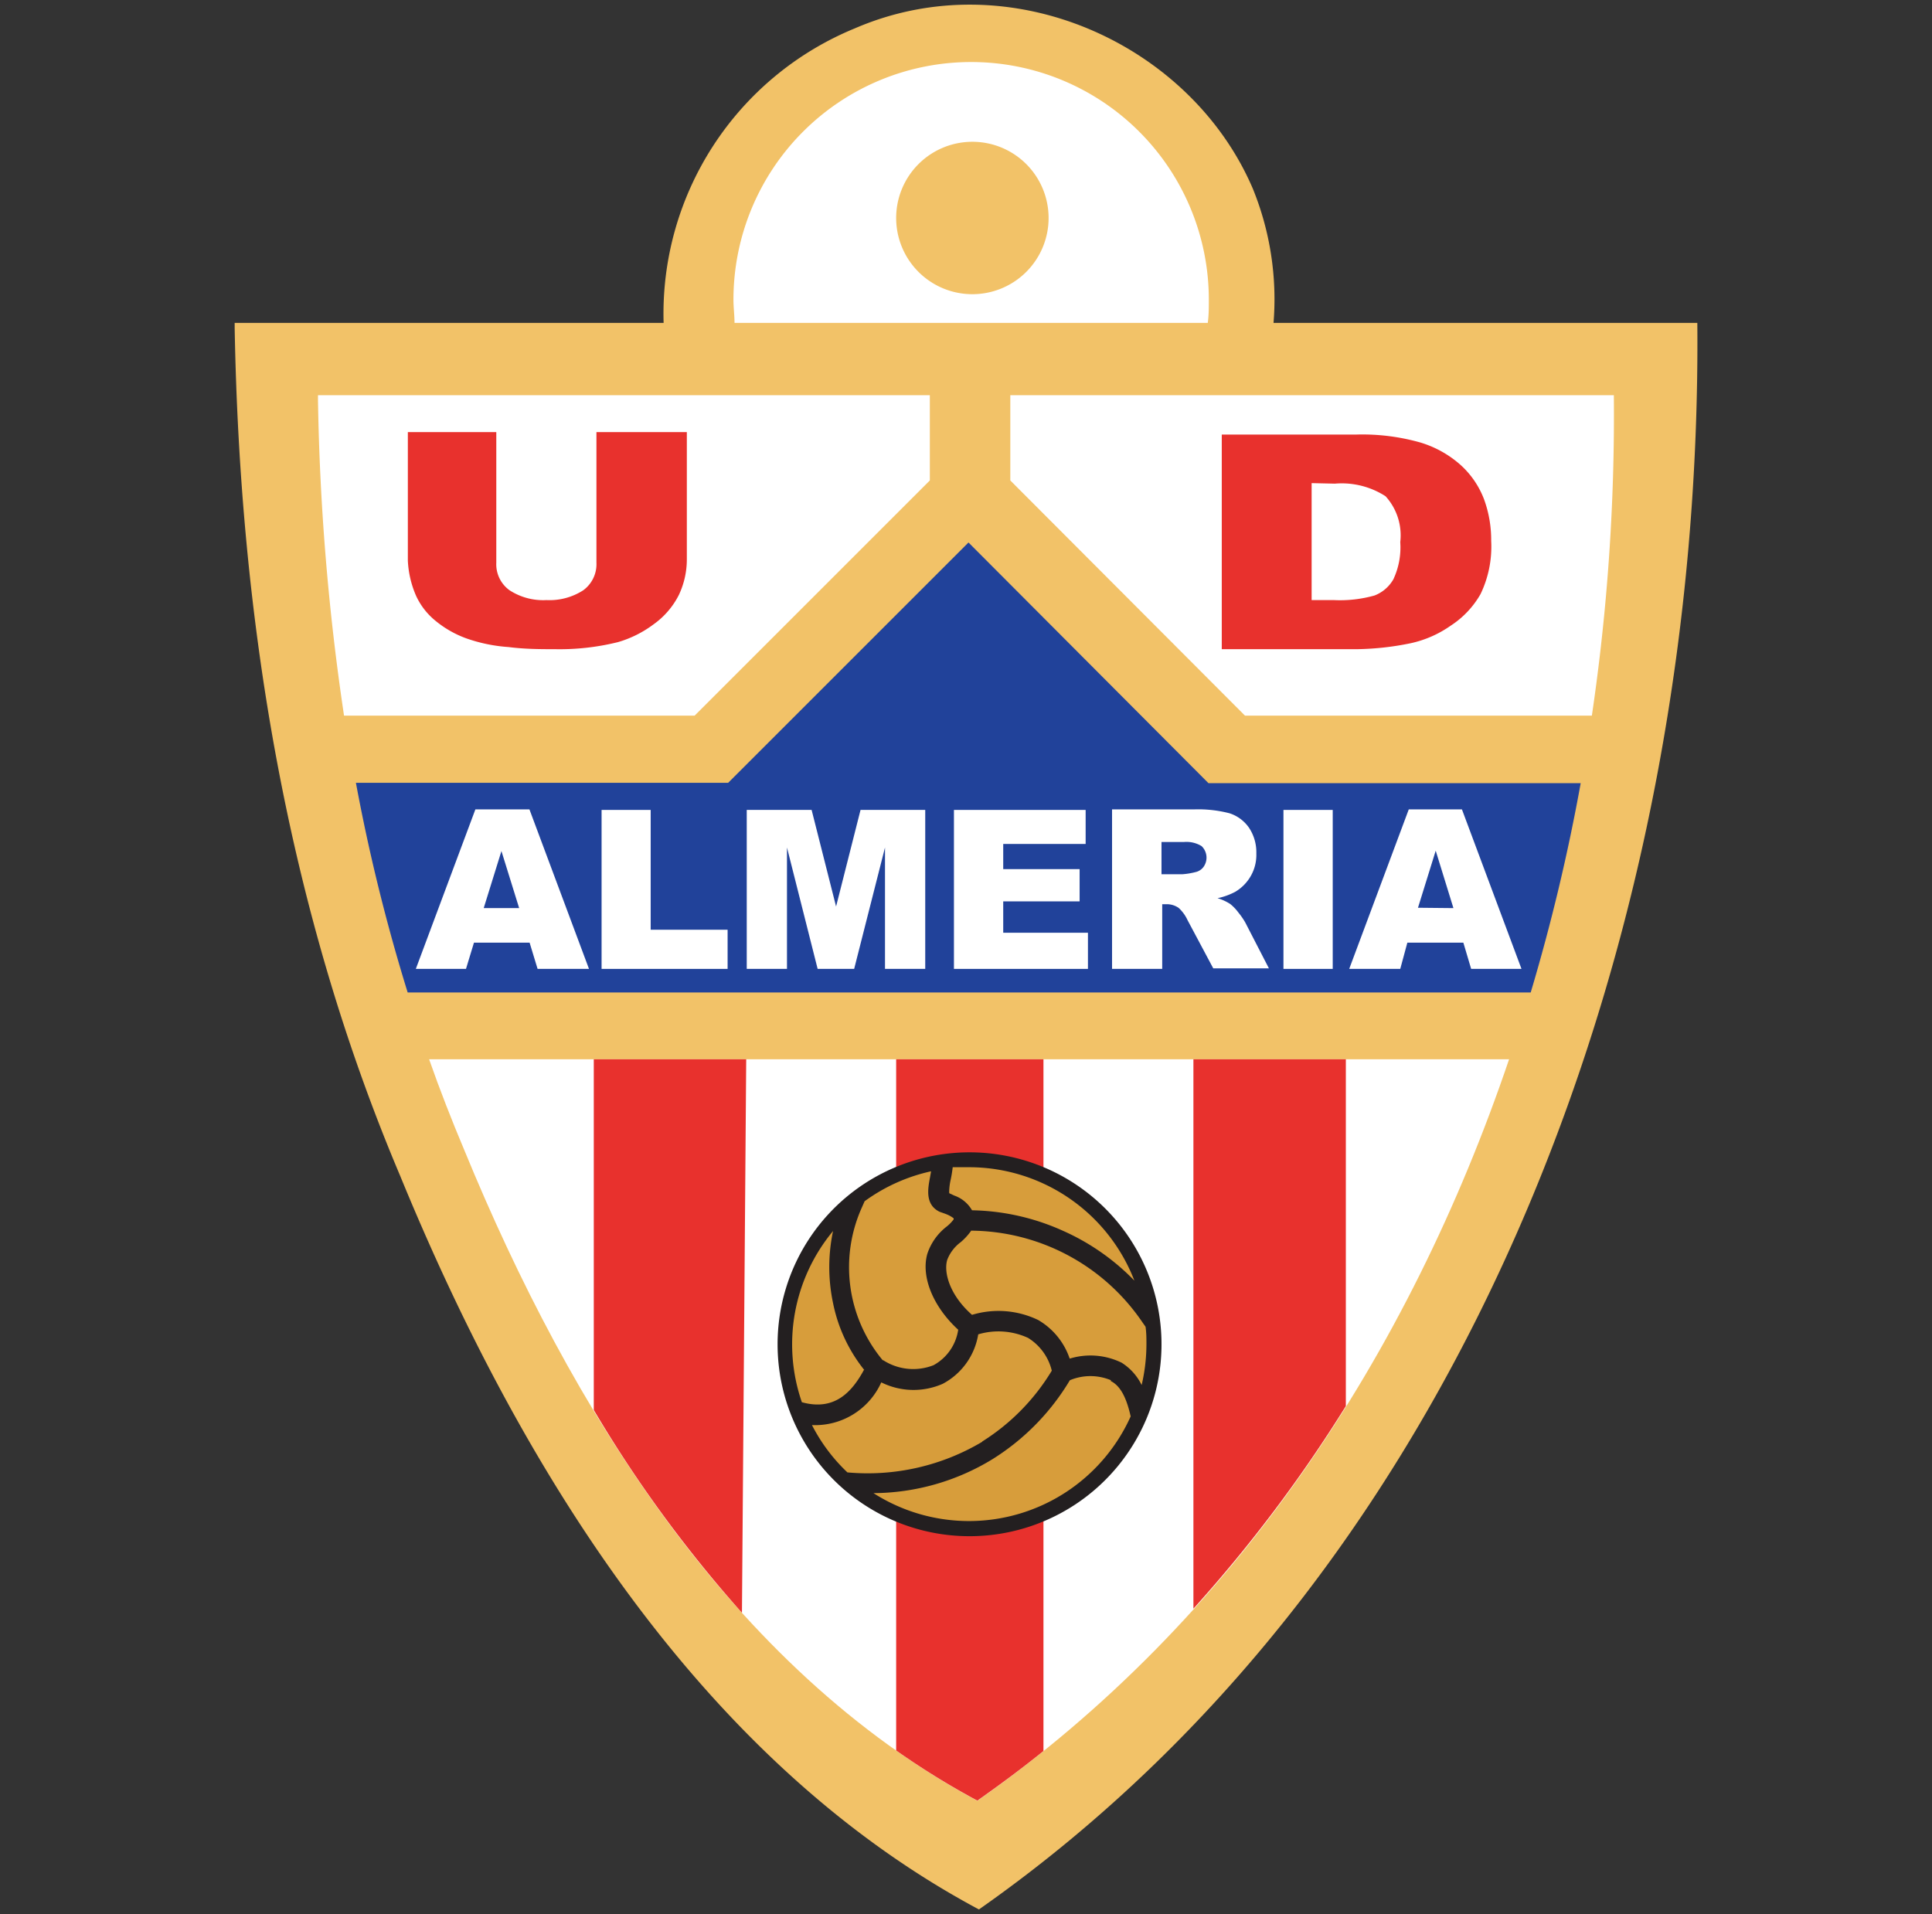 <svg id="Layer_1" data-name="Layer 1" xmlns="http://www.w3.org/2000/svg" viewBox="0 0 109 108"><rect x="0" y="0" width="109" height="108" fill="#333333" stroke="none"/><defs><style>.cls-1{fill:#f2c268;}.cls-2{fill:#fff;}.cls-3{fill:#e8312d;}.cls-4{fill:#21429a;}.cls-5{fill:#231f20;}.cls-6{fill:#d79d3b;}</style></defs><path class="cls-1" d="M13.24,18.51c.29,16.33,2.91,32.66,9.33,47.82,6.7,16.33,16.91,33,32.66,41.41,28.28-19.83,40.82-56,40.53-89.52H71.85a16.54,16.54,0,0,0-1.17-7.58C67.18,2.47,57-2.19,48.23,1.6A17.4,17.4,0,0,0,37.44,18.22H13.24v.29Z"/><path class="cls-2" d="M41.44,18.22c0-.43-.06-.87-.06-1.31a13.41,13.41,0,1,1,26.82,0c0,.44,0,.88-.06,1.31Z"/><path class="cls-1" d="M59.16,12.31A4.3,4.3,0,1,1,54.86,8a4.3,4.3,0,0,1,4.3,4.3Z"/><path class="cls-2" d="M24.21,59.77c.61,1.74,1.28,3.45,2,5.16,5.94,14.46,15,29.19,28.93,36.68,14.52-10.18,24.36-25.21,30-41.84Z"/><path class="cls-3" d="M75.93,59.77h-8.6v31a80.58,80.58,0,0,0,8.6-11.43V59.77Z"/><path class="cls-3" d="M58.87,59.77H50.56v39a44.73,44.73,0,0,0,4.58,2.83c1.28-.9,2.53-1.83,3.73-2.8v-39Z"/><path class="cls-3" d="M42.1,59.77H33.5l0,19.79A73.29,73.29,0,0,0,41.86,91l.24-31.24Z"/><path class="cls-2" d="M89.81,40.38A116.1,116.1,0,0,0,91.05,22.3H57v4.81L70.24,40.38Z"/><path class="cls-2" d="M39.19,40.38,52.46,27.11V22.3H17.94v.26a134.52,134.52,0,0,0,1.47,17.82Z"/><path class="cls-4" d="M54.64,30.61,41.08,44.17h-21A104.32,104.32,0,0,0,23,56H86.36a109,109,0,0,0,2.82-11.81h-21L54.64,30.61Z"/><path class="cls-3" d="M33.69,24.38h5.06v7.19a4.7,4.7,0,0,1-.45,2,4.56,4.56,0,0,1-1.43,1.66,6.24,6.24,0,0,1-2,1,13.65,13.65,0,0,1-3.56.4c-.8,0-1.68,0-2.62-.12a9,9,0,0,1-2.38-.49,5.88,5.88,0,0,1-1.75-1,3.93,3.93,0,0,1-1.08-1.39,5.59,5.59,0,0,1-.47-2V24.38H28v7.37a1.81,1.81,0,0,0,.74,1.55,3.48,3.48,0,0,0,2.09.56,3.51,3.51,0,0,0,2.07-.55,1.82,1.82,0,0,0,.75-1.56V24.38Z"/><path class="cls-3" d="M68.93,24.52h7.58a12,12,0,0,1,3.63.45,6,6,0,0,1,2.28,1.28,5,5,0,0,1,1.31,1.93,6.69,6.69,0,0,1,.4,2.34,6.17,6.17,0,0,1-.6,3,5.18,5.18,0,0,1-1.68,1.78,6.22,6.22,0,0,1-2.29,1,16,16,0,0,1-3,.33H68.93V24.52ZM74,27.26v6.6h1.26a7.18,7.18,0,0,0,2.29-.26,2.09,2.09,0,0,0,1.06-.91,4.24,4.24,0,0,0,.39-2.1A3.28,3.28,0,0,0,78.17,28a4.56,4.56,0,0,0-2.86-.71Z"/><path class="cls-2" d="M29.88,53.19H26.74l-.45,1.48H23.46l3.36-9h3.05l3.36,9h-2.9l-.45-1.48Zm-.59-1.95-1-3.22-1,3.22Z"/><polygon class="cls-2" points="33.94 45.7 36.71 45.7 36.71 52.46 41.05 52.46 41.05 54.67 33.94 54.67 33.94 45.7 33.94 45.7"/><polygon class="cls-2" points="42.13 45.7 45.79 45.7 47.17 51.15 48.55 45.7 52.2 45.7 52.2 54.67 49.93 54.67 49.93 47.82 48.19 54.67 46.13 54.67 44.4 47.82 44.4 54.67 42.13 54.67 42.13 45.7 42.13 45.7"/><polygon class="cls-2" points="53.82 45.7 61.25 45.7 61.25 47.62 56.6 47.62 56.6 49.04 60.91 49.04 60.91 50.86 56.6 50.86 56.6 52.63 61.38 52.63 61.38 54.67 53.82 54.67 53.82 45.7 53.82 45.7"/><path class="cls-2" d="M62.74,54.67v-9h4.63a7,7,0,0,1,2,.22,2.13,2.13,0,0,1,1.1.82,2.5,2.5,0,0,1,.41,1.45,2.39,2.39,0,0,1-.32,1.28,2.44,2.44,0,0,1-.87.88,3.76,3.76,0,0,1-1,.36,2.74,2.74,0,0,1,.72.33,2.57,2.57,0,0,1,.45.47,4.23,4.23,0,0,1,.39.56l1.34,2.6H68.45L67,51.92a2.17,2.17,0,0,0-.5-.69,1.16,1.16,0,0,0-.68-.21h-.25v3.65Zm2.79-5.34H66.7a4.2,4.2,0,0,0,.74-.12.77.77,0,0,0,.45-.28.9.9,0,0,0-.1-1.19,1.64,1.64,0,0,0-1-.23H65.53v1.82Z"/><polygon class="cls-2" points="72.41 45.7 75.19 45.7 75.19 54.67 72.41 54.67 72.41 45.7 72.41 45.7"/><path class="cls-2" d="M82.54,53.19H79.4L79,54.67H76.12l3.36-9h3l3.36,9H83l-.44-1.48ZM82,51.24,81,48l-1,3.22Z"/><path class="cls-5" d="M54.69,86.68A10.83,10.83,0,1,0,43.87,75.85,10.83,10.83,0,0,0,54.69,86.68Z"/><path class="cls-6" d="M48.76,77.3A8.8,8.8,0,0,1,47,73.53a9.8,9.8,0,0,1,0-4.07,10,10,0,0,0-1.76,9.66c1.84.51,2.82-.57,3.5-1.82Z"/><path class="cls-6" d="M62.68,77.88a3,3,0,0,0-2.32,0A13.26,13.26,0,0,1,56,82.33a13,13,0,0,1-6.72,1.92,10,10,0,0,0,14.51-4.33c-.27-1.21-.65-1.76-1.13-2Z"/><path class="cls-6" d="M53.56,67.33l.28.13a1.86,1.86,0,0,1,1,.83A13,13,0,0,1,60,69.46a12.88,12.88,0,0,1,4,2.8,10,10,0,0,0-9.32-6.4c-.31,0-.62,0-.93,0a7,7,0,0,1-.12.73,3.38,3.38,0,0,0-.08.69Z"/><path class="cls-6" d="M54.78,69.46a3.44,3.44,0,0,1-.58.63,2.24,2.24,0,0,0-.76,1c-.21.72.15,2,1.4,3.1a5.16,5.16,0,0,1,3.73.29,4,4,0,0,1,1.78,2.18,4,4,0,0,1,2.93.23,3.1,3.1,0,0,1,1.13,1.26,10.18,10.18,0,0,0,.27-2.29c0-.33,0-.65-.05-1l-.17-.24a11.78,11.78,0,0,0-9.68-5.18Z"/><path class="cls-6" d="M55.41,81.34a12.09,12.09,0,0,0,3.93-4A3,3,0,0,0,58,75.49a4,4,0,0,0-2.81-.2,3.86,3.86,0,0,1-2,2.79A4.09,4.09,0,0,1,49.72,78a4.09,4.09,0,0,1-3.91,2.41,9.85,9.85,0,0,0,2,2.67,12.64,12.64,0,0,0,7.61-1.73Z"/><path class="cls-6" d="M49.83,76.75a3.12,3.12,0,0,0,2.84.28,2.73,2.73,0,0,0,1.39-2c-1.42-1.3-2.11-3-1.74-4.29a3.23,3.23,0,0,1,1.1-1.54,2.21,2.21,0,0,0,.38-.39.15.15,0,0,0,0-.07,1.68,1.68,0,0,0-.44-.24L53,68.37c-.82-.41-.65-1.3-.53-1.94l.06-.34a10,10,0,0,0-3.75,1.69l-.15.34a8.21,8.21,0,0,0,1.17,8.63Z"/></svg>
